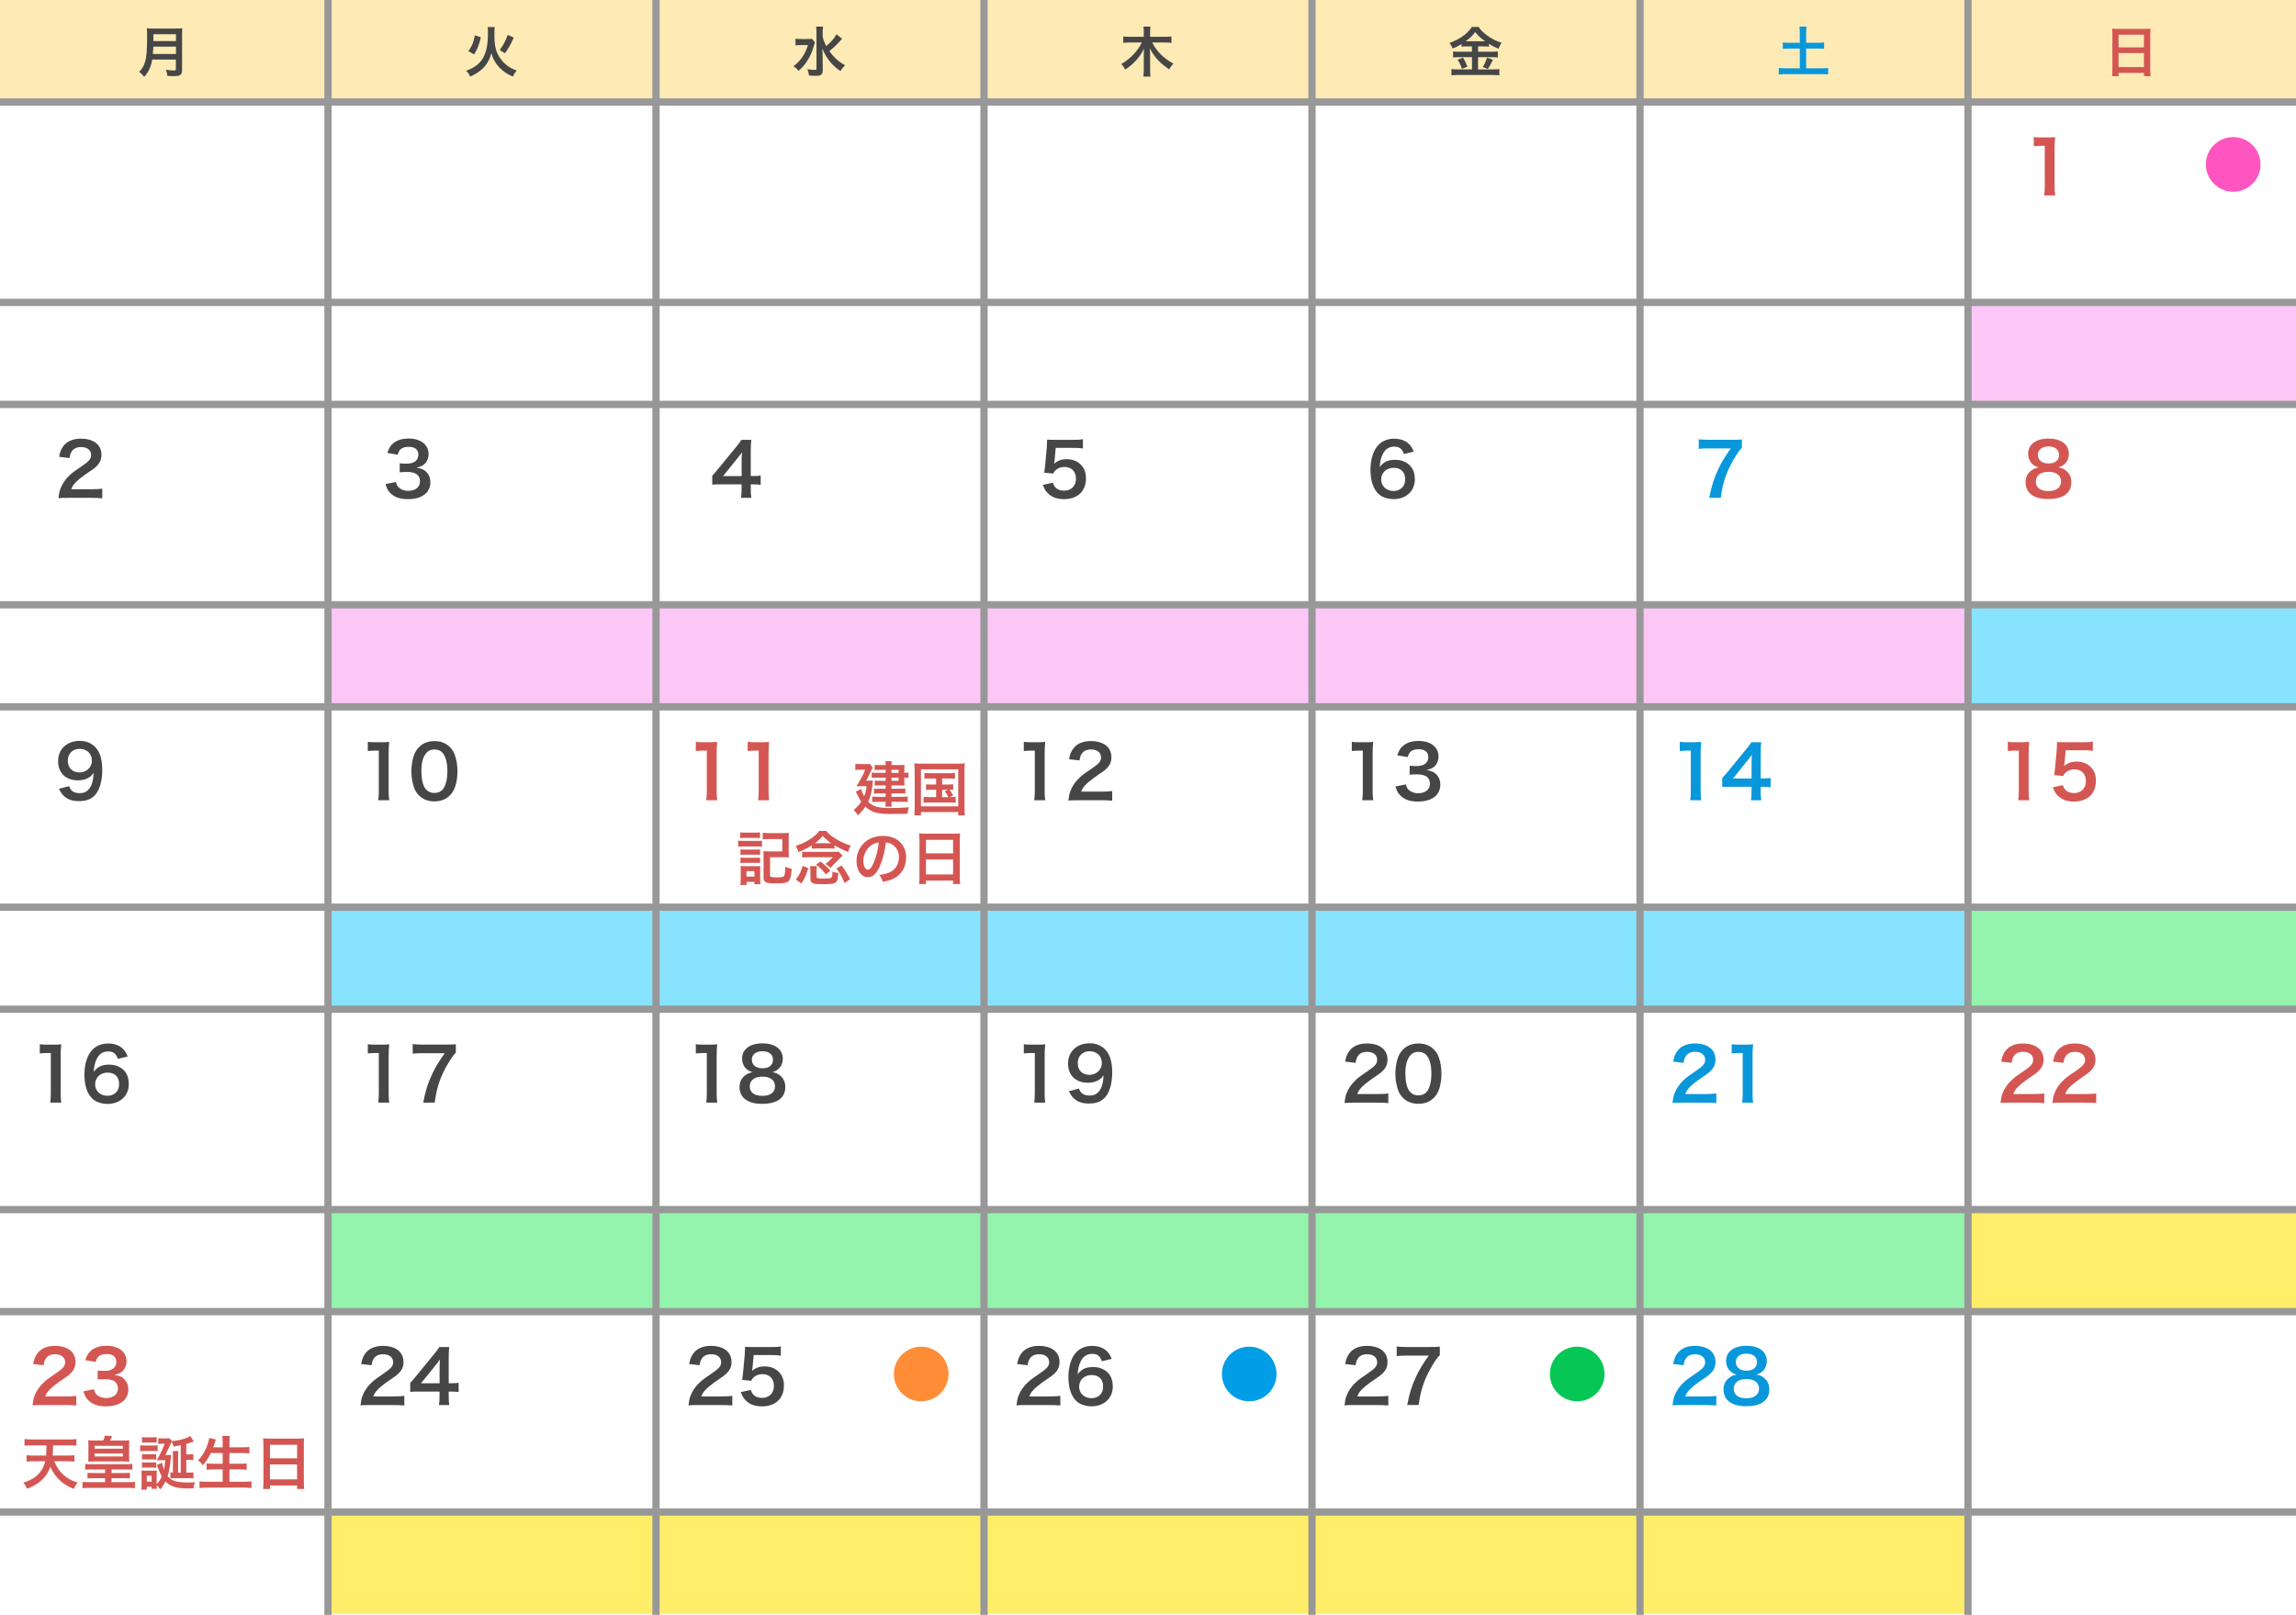 <?xml version="1.0" encoding="UTF-8"?><svg id="_レイヤー_2" xmlns="http://www.w3.org/2000/svg" viewBox="0 0 630 443.25"><defs><style>.cls-1{fill:#06c755;}.cls-2{fill:#ffee69;}.cls-3{fill:#ff55c1;}.cls-4{fill:#d45652;}.cls-5{fill:#0897db;}.cls-6{fill:#d45652;}.cls-7{isolation:isolate;}.cls-8{fill:#464646;}.cls-9{fill:#fff;}.cls-10{fill:#88e3ff;}.cls-11{fill:none;stroke:#989898;stroke-miterlimit:10;stroke-width:2px;}.cls-12{fill:#94f4ae;}.cls-13{fill:#019ee7;}.cls-14{fill:#fdeab4;}.cls-15{fill:#fcc6f6;}.cls-16{fill:#ff8d38;}</style></defs><g id="bg"><rect class="cls-9" width="630" height="443.25"/></g><g id="design"><rect id="_長方形_1057" class="cls-14" width="630" height="28"/><g class="cls-7"><path class="cls-6" d="M14.87,401.06c.69,1.49,1.22,2.38,1.97,3.19.8.86,1.83,1.6,2.93,2.1.5.24.82.34,1.55.53-.53.67-.75,1.02-1.07,1.78-3.09-1.22-5.06-3.09-6.45-6.08-.51,1.47-1.2,2.56-2.3,3.6-1.12,1.06-2.22,1.71-4.07,2.43-.34-.75-.61-1.18-1.04-1.65,2.14-.69,3.41-1.47,4.48-2.74.78-.93,1.23-1.86,1.54-3.15h-3.1c-.72,0-1.38.03-2.02.1v-1.76c.56.06,1.2.1,2,.1h3.36q.1-1.06.11-2.8h-3.97c-.83,0-1.49.03-2.06.1v-1.83c.53.08,1.26.11,2.06.11h10.1c.78,0,1.5-.03,2.08-.11v1.83c-.61-.06-1.25-.1-2.07-.1h-4.34c-.03,1.7-.03,1.97-.11,2.8h3.91c.78,0,1.44-.03,2.05-.1v1.76c-.66-.06-1.28-.1-2.03-.1h-3.51Z"/><path class="cls-6" d="M25.12,403.31c-.83,0-1.3.02-1.74.1v-1.63c.48.08.91.1,1.78.1h9.35c.96,0,1.31-.02,1.81-.1v1.63c-.5-.08-.93-.1-1.78-.1h-3.94v.99h3.47c.83,0,1.12-.02,1.58-.08v1.58c-.43-.06-.82-.08-1.57-.08h-3.49v1.09h4.56c.93,0,1.38-.02,1.87-.1v1.76c-.53-.06-1.07-.1-1.99-.1h-10.4c-.91,0-1.44.03-1.99.1v-1.76c.53.08.98.1,1.87.1h4.35v-1.09h-3.25c-.77,0-1.17.02-1.6.08v-1.58c.48.06.8.08,1.63.08h3.22v-.99h-3.76ZM28.3,395.39c.26-.54.37-.83.5-1.38l1.99.19c-.3.61-.51,1.01-.61,1.18h3.51c.83,0,1.31-.02,1.79-.06-.05.45-.06.64-.06,1.5v2.77c0,.83.02,1.12.06,1.58-.42-.03-.96-.05-1.65-.05h-8c-.59,0-1.14.02-1.63.05.05-.5.06-.77.06-1.57v-2.66c0-.88,0-1.07-.06-1.63.45.05.98.06,1.79.06h2.32ZM25.95,397.63h7.75v-.8h-7.75v.8ZM25.95,399.75h7.75v-.82h-7.75v.82Z"/><path class="cls-6" d="M38.45,396.67c.37.06.67.08,1.23.08h2.35c.59,0,.9-.02,1.22-.06v1.63c-.3-.05-.5-.06-1.15-.06h-2.42c-.54,0-.87.02-1.23.06v-1.65ZM49.59,396.67q-1.26.26-1.95.37c-.16-.56-.27-.82-.54-1.33q-.11.22-.5,1.1c-.19.45-.24.53-.75,1.57q-.26.53-.48.99h.58c.46,0,.78-.02,1.02-.05-.03.14-.03.18-.3,2.71-.13,1.04-.35,2.1-.66,3.11,1.07,1.34,2.4,1.76,5.73,1.76.58,0,.94-.02,1.76-.08-.27.74-.35,1.09-.42,1.7q-1.12.02-1.38.02c-3.25,0-4.91-.51-6.31-1.94-.42.85-.78,1.42-1.42,2.21-.34-.53-.59-.83-.98-1.15q.02.67.05.96h-1.43v-.54h-1.34v.78h-1.49c.06-.51.08-.98.08-1.58v-2.34c0-.54-.02-.85-.06-1.31.35.02.61.03,1.12.03h2.13c.59,0,.75-.02.99-.05-.05.32-.05.51-.05,1.22v2.54c.62-.67,1.01-1.25,1.41-2.11-.38-.69-.62-1.25-1.09-2.5-.14-.4-.18-.46-.27-.69l1.42-.56c.13.69.26,1.14.54,1.91.16-.8.24-1.3.35-2.64h-1.54q-.45.02-.46.02-.22.02-.35.02c1.14-2.02,1.6-2.98,2.18-4.55h-.91c-.34,0-.58.02-.83.06v-1.58c.29.03.58.05,1.04.05h1.06c.51,0,.71-.02.95-.05l.7.78v.02c.9-.1,1.3-.14,1.95-.29,1.39-.29,2.22-.59,3.06-1.12l.96,1.46c-.93.4-1.34.54-2.05.74v2.86h.87c.48,0,.77-.02,1.06-.08v1.63c-.34-.05-.61-.06-.99-.06h-.93v3.5h.72c.58,0,.88-.02,1.25-.06v1.65c-.38-.06-.7-.08-1.25-.08h-4.07c-.46,0-.7.02-1.02.05v-1.62c.22.03.4.05.7.06v-4.67c0-.5-.03-.9-.08-1.23h1.58c-.06.34-.08.7-.08,1.2v4.71h.72v-7.51ZM38.96,394.43c.4.06.67.08,1.28.08h1.47c.61,0,.88-.02,1.28-.08v1.55c-.35-.05-.72-.06-1.28-.06h-1.47c-.56,0-.9.02-1.28.06v-1.55ZM38.96,399.11c.32.03.5.05.99.05h1.95c.51,0,.66,0,.96-.05v1.5c-.32-.03-.5-.05-.96-.05h-1.95c-.5,0-.64,0-.99.05v-1.5ZM38.96,401.36c.32.03.5.05.99.05h1.94c.51,0,.67,0,.98-.05v1.5c-.32-.03-.5-.05-.99-.05h-1.94c-.48,0-.64,0-.98.05v-1.5ZM40.27,406.66h1.34v-1.62h-1.34v1.62Z"/><path class="cls-6" d="M57.84,398.82c-.66,1.38-1.3,2.34-2.18,3.36-.42-.61-.78-.99-1.31-1.36,1.2-1.22,2.16-2.9,2.71-4.67.21-.69.29-1.02.35-1.49l1.82.45q-.03.13-.14.42c-.05.11-.05.13-.16.53-.08.24-.22.64-.43,1.2h2.61v-1.22c0-.83-.03-1.33-.11-1.92h2.05c-.06.53-.1,1.06-.1,1.9v1.23h3.33c.82,0,1.5-.03,2.16-.1v1.76c-.69-.06-1.34-.1-2.11-.1h-3.38v2.94h2.77c.8,0,1.44-.03,1.97-.1v1.76c-.58-.06-1.22-.1-1.97-.1h-2.77v3.39h3.84c.91,0,1.58-.03,2.22-.11v1.82c-.75-.08-1.33-.11-2.18-.11h-9.8c-.83,0-1.52.03-2.27.11v-1.82c.69.08,1.38.11,2.23.11h4.11v-3.39h-2.46c-.75,0-1.39.03-1.94.1v-1.76c.51.06,1.04.1,1.92.1h2.48v-2.94h-3.27Z"/><path class="cls-6" d="M72.27,396.48c0-.62-.03-1.18-.08-1.71.51.06,1.04.08,1.78.08h7.75c.75,0,1.25-.02,1.73-.08-.06.61-.08,1.07-.08,1.63v10.34c0,.83.03,1.36.1,1.94h-1.94v-.96h-7.44v.96h-1.9c.06-.54.1-1.18.1-1.94v-10.26ZM74.08,400.26h7.44v-3.71h-7.44v3.71ZM74.08,406.04h7.44v-4.1h-7.44v4.1Z"/></g><g class="cls-7"><path class="cls-6" d="M238.37,214.27c.72,0,.85,0,1.15-.05-.03.29-.05.42-.08.7-.18,2.23-.51,3.59-1.23,5.12.56.54,1.09.91,1.71,1.17.72.3,1.42.43,2.83.53.42.03.98.05,1.22.05,1.95,0,3.94-.08,5.46-.21-.27.72-.32.93-.43,1.78-1.5.03-3.04.05-4.79.05-3.52,0-5.17-.5-6.77-2.02-.7,1.06-1.14,1.57-2.05,2.38-.34-.58-.61-.93-1.14-1.47.99-.85,1.47-1.36,2.07-2.26-.29-.42-.5-.78-.77-1.33-.03-.06-.18-.32-.37-.72-.08-.14-.19-.4-.35-.7l1.43-.75c.34.99.5,1.39.85,2.02.37-.91.53-1.52.71-2.79h-1.52c-.45,0-.91.02-1.3.05q.99-1.62,1.38-2.35c.59-1.12.72-1.42,1.01-2.21h-1.6c-.43,0-.71.02-1.09.08v-1.7c.37.06.67.08,1.14.08h1.7c.61,0,.88-.02,1.15-.06l.77,1.04c-.13.18-.14.21-.4.82-.32.75-1.04,2.14-1.41,2.75h.74ZM243.01,211.29h-1.87c-.43,0-.8.02-1.14.06v-1.42c.4.05.67.06,1.23.06h1.78c0-.51-.02-.69-.08-1.06h1.76c-.05.3-.08.51-.08,1.06h2.35c.5,0,.87-.02,1.22-.05-.03.3-.05.61-.05,1.01v1.17c.51,0,.78-.02,1.14-.1v1.49c-.35-.06-.62-.08-1.14-.08v1.22c0,.37.02.72.05.96-.42-.02-.7-.03-1.12-.03h-2.45v.91h2.48c.56,0,.9-.02,1.34-.06v1.39c-.38-.05-.78-.06-1.36-.06h-2.46v.94h3.04c.67,0,1.02-.02,1.42-.08v1.5c-.38-.05-.83-.06-1.42-.06h-3.04c0,.72.02.96.08,1.34h-1.76c.06-.42.08-.72.08-1.34h-2.3c-.67,0-.98.02-1.38.06v-1.5c.37.06.8.08,1.39.08h2.29v-.94h-1.9c-.48,0-.88.02-1.28.08v-1.41c.42.05.75.06,1.28.06h1.9v-.91h-1.95c-.43,0-.67.02-1.02.05v-1.39c.34.05.58.06,1.12.06h1.86v-.86h-2.46c-.69,0-.98.02-1.38.06v-1.46c.4.06.62.08,1.44.08h2.4v-.83ZM246.56,212.12v-.83h-1.95v.83h1.95ZM244.61,214.3h1.95v-.86h-1.95v.86Z"/><path class="cls-6" d="M250.97,211.46c0-.69-.03-1.28-.1-1.94.53.06,1.02.08,1.89.08h10.1c.79,0,1.3-.02,1.89-.08-.06.59-.1,1.12-.1,1.92v10.28c0,1.06.02,1.57.1,2.07h-1.82v-.91h-10.23v.91h-1.82c.06-.48.1-1.01.1-2.08v-10.24ZM252.7,221.32h10.23v-10.16h-10.23v10.16ZM255.1,213.67c-.7,0-1.01.02-1.46.08v-1.62c.43.06.74.08,1.46.08h5.44c.72,0,1.09-.02,1.49-.08v1.62c-.45-.06-.77-.08-1.49-.08h-2.03v1.66h1.65c.71,0,1.01-.02,1.38-.08v1.58c-.34-.05-.61-.08-1.02-.08.38.46.74.99,1.01,1.55l-.87.48c.79,0,1.09-.02,1.57-.1v1.67c-.45-.06-.88-.08-1.5-.08h-5.79c-.74,0-1.09.02-1.52.08v-1.67c.46.08.8.1,1.52.1h1.92v-2.03h-1.38c-.67,0-.98.02-1.38.08v-1.58c.38.06.67.08,1.38.08h1.38v-1.66h-1.75ZM258.51,218.8h1.73c-.32-.67-.61-1.12-1.01-1.6l.85-.43h-1.57v2.03Z"/><path class="cls-6" d="M202.57,230.72c.38.06.69.08,1.28.08h3.95c.66,0,.93-.02,1.28-.06v1.65c-.34-.05-.56-.06-1.22-.06h-4.02c-.56,0-.9.02-1.28.06v-1.67ZM203.12,228.45c.43.06.69.08,1.33.08h2.75c.64,0,.9-.02,1.33-.08v1.58c-.45-.05-.74-.06-1.33-.06h-2.75c-.58,0-.93.02-1.33.06v-1.58ZM203.15,242.89c.06-.5.1-1.01.1-1.57v-2.37c0-.51-.02-.86-.08-1.26.4.03.64.05,1.25.05h3.14c.62,0,.8,0,1.07-.05-.05.35-.05.56-.05,1.15v2.69c0,.38.03.86.06,1.14h-1.63v-.64h-2.16v.86h-1.7ZM203.18,233.14c.32.03.53.05,1.06.05h3.3c.53,0,.74-.02,1.02-.05v1.49c-.35-.03-.54-.05-1.02-.05h-3.3c-.51,0-.74.02-1.06.05v-1.49ZM203.18,235.39c.32.03.53.05,1.06.05h3.3c.53,0,.74-.02,1.02-.05v1.49c-.37-.05-.53-.05-1.06-.05h-3.28c-.48,0-.74.02-1.04.05v-1.49ZM204.82,240.6h2.19v-1.5h-2.19v1.5ZM211.31,240.23c0,.32.08.42.37.48.3.06.79.1,1.41.1,1.26,0,1.76-.08,2-.32.24-.24.35-.96.38-2.61.61.29,1.22.5,1.76.59-.13,1.86-.3,2.67-.74,3.25-.42.56-1.26.74-3.46.74-2.93,0-3.51-.26-3.51-1.62v-5.65c0-.77-.02-1.07-.06-1.57.48.05.91.06,1.6.06h3.6v-3.39h-3.7c-.71,0-1.19.03-1.67.08v-1.81c.51.06,1.01.1,1.68.1h3.87c.71,0,1.17-.02,1.63-.06-.05.56-.06.85-.06,1.62v3.54c0,.67.02,1.12.06,1.58-.51-.05-.88-.06-1.6-.06h-3.58v4.96Z"/><path class="cls-6" d="M222.75,232.02c-1.25.8-2.26,1.3-3.7,1.84-.21-.74-.34-1.06-.69-1.7,1.65-.53,2.86-1.1,4.05-1.92,1.04-.7,1.81-1.41,2.38-2.18h1.89c.72.85,1.49,1.49,2.66,2.19,1.26.77,2.59,1.38,4.07,1.82-.4.82-.46.98-.67,1.78-1.38-.54-2.61-1.15-3.76-1.84v.91c-.37-.05-.82-.06-1.3-.06h-3.6c-.51,0-.88.02-1.33.06v-.91ZM218.37,241.38c.98-1.23,1.42-2.11,1.87-3.73l1.55.62c-.66,2.11-.98,2.82-1.92,4.24l-1.5-1.14ZM220.11,233.75c.38.05.66.06,1.23.06h7.36c.69,0,1.02-.02,1.41-.06l1.09,1.1c-.26.21-.32.27-.58.54l-1.79,1.81c-.46.48-.58.59-.9.99l-1.41-1.09c.4-.27.74-.54,1.01-.82l.99-.99h-6.72c-.87,0-1.27.02-1.7.08v-1.63ZM224.06,240.52c0,.54.19.61,1.95.61,2.35,0,2.38-.02,2.4-1.89.69.24.96.3,1.63.37-.14,1.78-.26,2.18-.72,2.56-.29.24-.59.35-1.23.42-.42.05-1.42.1-2.16.1-1.47,0-2.34-.06-2.74-.21-.64-.22-.83-.56-.83-1.44v-1.91c0-.69-.02-.99-.08-1.42h1.86c-.06.37-.08.54-.08,1.06v1.76ZM227.67,231.44h.4c-.82-.56-1.6-1.23-2.3-2-.72.82-1.33,1.39-2.14,2h4.05ZM226.59,239.99c-.98-1.25-1.49-1.78-2.66-2.67l1.22-.86c1.17.91,1.68,1.39,2.72,2.51l-1.28,1.02ZM231.75,242.37c-.75-1.76-1.15-2.5-2.24-4.02l1.41-.78c.98,1.31,1.52,2.18,2.35,3.73l-1.52,1.07Z"/><path class="cls-6" d="M241.41,237.76c-.91,2.06-1.94,3.01-3.25,3.01-1.82,0-3.14-1.86-3.14-4.43,0-1.76.62-3.41,1.76-4.66,1.34-1.47,3.23-2.24,5.51-2.24,3.84,0,6.34,2.34,6.34,5.94,0,2.77-1.44,4.98-3.89,5.97-.77.32-1.39.48-2.51.67-.27-.85-.46-1.2-.98-1.87,1.47-.19,2.43-.45,3.19-.88,1.39-.77,2.23-2.29,2.23-4,0-1.54-.69-2.79-1.97-3.55-.5-.29-.91-.42-1.62-.48-.3,2.51-.87,4.72-1.67,6.53ZM239.06,232.03c-1.34.96-2.18,2.61-2.18,4.32,0,1.31.56,2.35,1.27,2.35.53,0,1.07-.67,1.65-2.05.61-1.44,1.14-3.6,1.33-5.41-.83.1-1.41.32-2.06.78Z"/><path class="cls-6" d="M252.27,230.45c0-.62-.03-1.18-.08-1.71.51.06,1.04.08,1.78.08h7.75c.75,0,1.25-.02,1.73-.08-.06.61-.08,1.07-.08,1.63v10.34c0,.83.03,1.36.1,1.94h-1.94v-.96h-7.44v.96h-1.9c.06-.54.1-1.18.1-1.94v-10.26ZM254.08,234.23h7.44v-3.71h-7.44v3.71ZM254.08,240h7.44v-4.1h-7.44v4.1Z"/></g><g class="cls-7"><path class="cls-8" d="M41.77,16.34c-.13.76-.25,1.26-.44,1.79-.4,1.14-.91,2.01-1.77,2.97-.43-.58-.81-.96-1.39-1.38.84-.84,1.26-1.51,1.6-2.64.45-1.4.6-3.15.6-7.05,0-1.08-.02-1.74-.08-2.27.58.06.99.08,1.75.08h6.25c.83,0,1.23-.01,1.74-.08-.06.41-.07.81-.07,1.7v9.72c0,.75-.17,1.18-.54,1.42-.33.22-.75.3-1.74.3-.48,0-.98-.01-1.74-.06-.09-.72-.18-1.07-.44-1.68.76.12,1.59.18,2.21.18.45,0,.55-.08.55-.41v-2.59h-6.51ZM48.28,14.81v-2.01h-6.21c0,.46-.03.79-.12,2.01h6.33ZM48.28,11.27v-1.88h-6.2v1.88h6.2Z"/></g><g class="cls-7"><path class="cls-8" d="M135.75,7.43c-.08.42-.09.73-.09,2.11,0,2.4.22,3.78.82,5.12.66,1.42,1.68,2.64,2.93,3.51.75.51,1.41.84,2.38,1.2-.53.61-.75.93-1.1,1.65-1.46-.64-2.61-1.42-3.61-2.43-1.07-1.09-1.8-2.37-2.26-4-.48,1.81-1.29,3.21-2.52,4.35-.87.79-1.83,1.42-3.29,2.08-.29-.64-.55-1.04-1.11-1.58,2.01-.73,3.43-1.72,4.35-3.07.62-.9,1.11-2.17,1.33-3.42.21-1.16.3-2.31.3-3.95,0-.84-.02-1.2-.08-1.57h1.94ZM128.52,14.03c.6-.83.84-1.28,1.17-2.1.27-.72.42-1.21.61-2.25l1.63.56c-.24,1.06-.4,1.62-.73,2.47-.36.95-.58,1.38-1.14,2.22l-1.54-.9ZM137.12,13.73c1.05-1.47,1.59-2.49,2.19-4.15l1.65.75c-.88,1.96-1.28,2.67-2.4,4.29l-1.44-.89Z"/></g><g class="cls-7"><path class="cls-8" d="M223.62,11.59c-.12.32-.12.33-.32,1-.52,1.83-.96,2.79-1.9,4.26-.71,1.07-1.35,1.82-2.27,2.58-.49-.57-.78-.84-1.42-1.26.87-.63,1.51-1.26,2.17-2.13.88-1.19,1.4-2.22,1.79-3.67h-1.89c-.58,0-1.14.03-1.5.09v-1.83c.41.06.79.08,1.6.08h1.58c.69,0,1.04-.01,1.32-.06l.84.95ZM231.05,10.63s-.29.32-.79.88c-.86.95-1.65,1.7-2.69,2.54.5.71,1.08,1.38,1.71,1.98.84.79,1.51,1.29,2.61,1.86-.51.51-.79.85-1.29,1.62-1.25-.88-1.8-1.38-2.57-2.24-1-1.15-1.77-2.43-2.37-3.93.06,1.5.07,1.84.07,2.34l.02,3.58c0,.67-.11.97-.39,1.21-.27.24-.72.34-1.44.34-.55,0-1.37-.04-1.95-.09-.08-.71-.15-1.05-.42-1.72.79.12,1.45.18,1.95.18.45,0,.54-.06.54-.38v-9.91c0-.62-.03-1.12-.1-1.58h1.9c-.07.48-.11.95-.11,1.59v1.05c.18.96.39,1.53.99,2.71,1.44-1.26,2.36-2.32,2.79-3.25l1.53,1.2Z"/></g><g class="cls-7"><path class="cls-8" d="M316.13,11.65c1.29,2.49,3.13,4.33,5.83,5.81-.57.61-.71.79-1.16,1.59-1.35-.95-2.16-1.62-2.89-2.38-1.01-1.05-1.68-2.01-2.43-3.41.07.67.1,1.23.1,1.7v4.2c0,.72.03,1.32.1,1.86h-1.95c.07-.57.11-1.14.11-1.88v-4.17c0-.38.03-1.05.07-1.63-1.12,2.31-2.73,4.11-5.14,5.77-.36-.67-.66-1.09-1.11-1.53,2.49-1.44,4.57-3.63,5.64-5.92h-3.29c-.67,0-1.23.03-1.8.11v-1.77c.57.07,1.08.1,1.8.1h3.83v-1.41c0-.58-.03-.97-.11-1.39h1.95c-.07.42-.1.81-.1,1.38v1.42h4.03c.77,0,1.32-.03,1.82-.1v1.77c-.55-.08-1.17-.11-1.82-.11h-3.49Z"/></g><g class="cls-7"><path class="cls-8" d="M402.51,12.73c-.6,0-1.04.02-1.47.08v-.72c-.85.51-1.45.83-2.44,1.23-.36-.79-.46-.99-.87-1.54,2.79-.97,5.04-2.59,6.12-4.39h1.86c.6.88,1.24,1.53,2.31,2.31,1.23.93,2.35,1.5,3.98,2.03-.36.55-.59,1.04-.81,1.65-1.19-.49-1.68-.73-2.62-1.32v.76c-.43-.06-.84-.08-1.47-.08h-1.53v1.46h3.79c.78,0,1.25-.03,1.63-.09v1.67c-.42-.06-.94-.09-1.65-.09h-3.78v3.36h4.08c.77,0,1.28-.03,1.77-.09v1.72c-.55-.07-1.18-.1-1.8-.1h-9.48c-.69,0-1.23.03-1.86.1v-1.72c.54.06,1.09.09,1.86.09h3.77v-3.36h-3.56c-.64,0-1.17.03-1.62.09v-1.67c.41.06.88.09,1.63.09h3.54v-1.46h-1.38ZM401.45,15.8c.51.9.79,1.47,1.2,2.49l-1.5.6c-.31-.95-.7-1.74-1.18-2.49l1.49-.6ZM402.47,11.32h4.65q.13.01.36,0c-1.18-.84-1.92-1.53-2.7-2.52-.77,1.02-1.38,1.62-2.62,2.52h.31ZM409.64,16.42q-.2.34-.75,1.44c-.04.09-.11.2-.62,1.07l-1.41-.53c.46-.75.83-1.54,1.19-2.58l1.59.6Z"/></g><g class="cls-7"><path class="cls-5" d="M493.85,9.04c0-.64-.03-1.2-.11-1.75h1.95c-.07.54-.1,1.08-.1,1.75v2.71h2.99c.85,0,1.36-.03,1.93-.09v1.75c-.58-.06-1.14-.09-1.93-.09h-2.99v5.43h3.93c.85,0,1.56-.03,2.1-.09v1.78c-.6-.07-1.26-.1-2.1-.1h-9.3c-.85,0-1.54.03-2.14.1v-1.78c.55.06,1.25.09,2.14.09h3.63v-5.43h-2.71c-.8,0-1.38.03-1.95.09v-1.75c.53.06,1.14.09,1.95.09h2.71v-2.71Z"/></g><rect id="_長方形_1053" class="cls-15" x="540" y="83" width="90" height="28"/><rect id="_長方形_1053-2" class="cls-15" x="90" y="166" width="450" height="28"/><rect id="_長方形_1053-3" class="cls-10" x="90" y="249" width="450" height="28"/><rect id="_長方形_1053-4" class="cls-10" x="540" y="166" width="90" height="28"/><rect id="_長方形_1053-5" class="cls-12" x="90" y="332" width="450" height="28"/><rect id="_長方形_1053-6" class="cls-12" x="540" y="249" width="90" height="28"/><rect id="_長方形_1053-7" class="cls-2" x="90" y="415" width="450" height="28"/><rect id="_長方形_1053-8" class="cls-2" x="540" y="332" width="90" height="28"/><g class="cls-7"><path class="cls-4" d="M579.62,9.46c0-.58-.03-1.11-.08-1.6.48.06.98.07,1.67.07h7.26c.71,0,1.17-.01,1.62-.07-.06.57-.08,1-.08,1.53v9.69c0,.78.03,1.28.09,1.82h-1.81v-.9h-6.97v.9h-1.79c.06-.51.09-1.11.09-1.82v-9.61ZM581.31,13h6.97v-3.48h-6.97v3.48ZM581.31,18.41h6.97v-3.84h-6.97v3.84Z"/></g><g class="cls-7"><path class="cls-4" d="M560.9,53.64c.12-.78.16-1.56.16-2.6v-11.02h-.96c-.74,0-1.32.04-2.06.12v-2.54c.62.1,1.06.12,2,.12h1.84c1.02,0,1.32-.02,2.04-.1-.12,1.18-.16,2.1-.16,3.3v10.12c0,1.06.04,1.78.16,2.6h-3.02Z"/></g><g class="cls-7"><path class="cls-8" d="M288.9,132.5c.18.58.32.84.6,1.16.56.68,1.4,1.02,2.46,1.02,1.98,0,3.28-1.32,3.28-3.3s-1.24-3.22-3.14-3.22c-.98,0-1.86.32-2.48.92-.28.28-.42.46-.6.9l-2.5-.24c.2-1.42.22-1.52.26-2.08l.46-4.96c.02-.36.06-1.04.08-2.04.6.04,1.06.06,2.12.06h4.92c1.38,0,1.88-.02,2.78-.16v2.52c-.88-.12-1.66-.16-2.76-.16h-4.7l-.32,3.5c-.02.16-.06.44-.12.84.98-.84,2.04-1.22,3.42-1.22,1.62,0,2.92.48,3.9,1.5.98.96,1.42,2.16,1.42,3.76,0,3.52-2.3,5.7-6.02,5.7-1.98,0-3.46-.56-4.56-1.74-.54-.58-.82-1.06-1.26-2.18l2.76-.58Z"/></g><g class="cls-7"><path class="cls-8" d="M385.22,124.61c-.52-1.46-1.26-2.02-2.68-2.02s-2.46.7-3.14,2.08c-.5,1.04-.72,2-.82,3.54,1.08-1.46,2.26-2,4.28-2s3.76.88,4.64,2.38c.48.78.72,1.82.72,3,0,3.16-2.4,5.4-5.8,5.4-1.6,0-3.08-.48-4.06-1.32-1.48-1.28-2.32-3.68-2.32-6.7,0-2.46.62-4.82,1.64-6.18,1.18-1.6,2.78-2.38,4.88-2.38,1.72,0,3.14.52,4.1,1.52.52.54.82,1,1.26,2.04l-2.7.64ZM378.98,131.6c0,1.82,1.42,3.16,3.38,3.16,1.16,0,2.18-.52,2.74-1.4.3-.46.46-1.12.46-1.82,0-1.98-1.18-3.14-3.16-3.14s-3.42,1.36-3.42,3.2Z"/></g><g class="cls-7"><path class="cls-5" d="M477.96,122.93c-.64.62-1.22,1.44-2.08,2.88-2.12,3.54-3.18,6.6-3.72,10.82h-3.16c.66-3.34,1.26-5.26,2.42-7.74.92-1.98,1.74-3.34,3.5-5.82h-6.18c-1.18,0-1.8.04-2.62.14v-2.64c.92.1,1.56.14,2.74.14h6.36c1.5,0,2.02-.02,2.74-.1v2.32Z"/></g><g class="cls-7"><path class="cls-4" d="M557.48,127.19c-.62-.64-.98-1.62-.98-2.64,0-2.56,2.16-4.18,5.58-4.18,2.42,0,4.2.78,5.06,2.18.34.56.54,1.28.54,2,0,1.86-1.06,3.22-2.88,3.74.9.12,1.5.38,2.16.94.94.76,1.4,1.8,1.4,3.12,0,2.98-2.24,4.62-6.34,4.62-2.32,0-3.92-.5-5.06-1.6-.74-.72-1.16-1.8-1.16-3,0-1.4.54-2.5,1.64-3.28.66-.46,1.16-.66,1.98-.8-.84-.22-1.36-.52-1.94-1.1ZM565.54,132.16c0-1.66-1.3-2.66-3.46-2.66s-3.48,1.02-3.48,2.68,1.28,2.6,3.44,2.6,3.5-.94,3.5-2.62ZM559.18,124.83c0,1.46,1.12,2.38,2.94,2.38s2.86-.9,2.86-2.36-1.12-2.32-2.9-2.32-2.9.9-2.9,2.3Z"/></g><g class="cls-7"><path class="cls-8" d="M283.78,219.64c.12-.78.16-1.56.16-2.6v-11.02h-.96c-.74,0-1.32.04-2.06.12v-2.54c.62.1,1.06.12,2,.12h1.84c1.02,0,1.32-.02,2.04-.1-.12,1.18-.16,2.1-.16,3.3v10.12c0,1.06.04,1.78.16,2.6h-3.02Z"/><path class="cls-8" d="M295.74,219.64c-1.56,0-1.88.02-2.58.1.12-1.14.26-1.84.52-2.56.54-1.46,1.44-2.74,2.74-3.92.7-.62,1.3-1.08,3.3-2.42,1.84-1.26,2.4-1.92,2.4-2.94,0-1.36-1.06-2.2-2.76-2.2-1.16,0-2.04.4-2.54,1.18-.34.48-.48.92-.62,1.84l-2.86-.34c.28-1.52.64-2.34,1.38-3.2,1-1.16,2.58-1.78,4.58-1.78,3.5,0,5.66,1.68,5.66,4.42,0,1.32-.44,2.28-1.42,3.2-.56.52-.76.68-3.36,2.46-.88.62-1.88,1.46-2.38,2-.6.64-.84,1.04-1.14,1.8h5.6c1.26,0,2.26-.06,2.92-.16v2.64c-.94-.08-1.74-.12-3.02-.12h-6.42Z"/></g><g class="cls-7"><path class="cls-8" d="M373.78,219.64c.12-.78.16-1.56.16-2.6v-11.02h-.96c-.74,0-1.32.04-2.06.12v-2.54c.62.1,1.06.12,2,.12h1.84c1.02,0,1.32-.02,2.04-.1-.12,1.18-.16,2.1-.16,3.3v10.12c0,1.06.04,1.78.16,2.6h-3.02Z"/><path class="cls-8" d="M385.76,215.3c.26.92.44,1.24.94,1.64.66.52,1.46.78,2.42.78,1.98,0,3.24-1.02,3.24-2.6,0-.92-.4-1.68-1.12-2.1-.48-.28-1.42-.48-2.3-.48s-1.46.02-2.14.1v-2.48c.64.08,1.08.1,1.94.1,2,0,3.18-.92,3.18-2.46,0-1.38-.94-2.16-2.64-2.16-.98,0-1.7.22-2.18.62-.4.38-.6.72-.84,1.54l-2.86-.48c.5-1.48.96-2.18,1.9-2.86,1.02-.74,2.32-1.1,3.92-1.1,3.34,0,5.5,1.68,5.5,4.28,0,1.2-.52,2.3-1.38,2.94-.44.34-.88.5-1.94.78,1.42.22,2.16.56,2.86,1.34.66.74.96,1.58.96,2.76,0,1.08-.46,2.18-1.2,2.92-1.1,1.06-2.78,1.62-4.92,1.62-2.34,0-3.94-.6-5.08-1.9-.5-.56-.76-1.08-1.12-2.24l2.86-.56Z"/></g><g class="cls-7"><path class="cls-5" d="M463.78,219.64c.12-.78.16-1.56.16-2.6v-11.02h-.96c-.74,0-1.32.04-2.06.12v-2.54c.62.1,1.06.12,2,.12h1.84c1.02,0,1.32-.02,2.04-.1-.12,1.18-.16,2.1-.16,3.3v10.12c0,1.06.04,1.78.16,2.6h-3.02Z"/><path class="cls-5" d="M485.84,216.08c-.74-.1-1.16-.12-2-.14h-.72v1.42c0,1.02.04,1.54.16,2.28h-2.84c.12-.7.16-1.32.16-2.32v-1.38h-5.54c-1.18,0-1.82.02-2.5.08v-2.46c.68-.74.9-1,1.6-1.84l4.74-5.8c.88-1.06,1.2-1.48,1.66-2.2h2.7c-.12,1.16-.14,1.86-.14,3.38v6.56h.7c.8,0,1.28-.04,2.02-.14v2.56ZM480.62,209.53c0-.94.02-1.58.1-2.4-.4.58-.64.9-1.36,1.78l-3.84,4.76h5.1v-4.14Z"/></g><g class="cls-7"><path class="cls-4" d="M553.78,219.64c.12-.78.16-1.56.16-2.6v-11.02h-.96c-.74,0-1.32.04-2.06.12v-2.54c.62.1,1.06.12,2,.12h1.84c1.02,0,1.32-.02,2.04-.1-.12,1.18-.16,2.1-.16,3.3v10.12c0,1.06.04,1.78.16,2.6h-3.02Z"/><path class="cls-4" d="M566.02,215.5c.18.58.32.84.6,1.16.56.68,1.4,1.02,2.46,1.02,1.98,0,3.28-1.32,3.28-3.3s-1.24-3.22-3.14-3.22c-.98,0-1.86.32-2.48.92-.28.28-.42.46-.6.9l-2.5-.24c.2-1.42.22-1.52.26-2.08l.46-4.96c.02-.36.06-1.04.08-2.04.6.04,1.06.06,2.12.06h4.92c1.38,0,1.88-.02,2.78-.16v2.52c-.88-.12-1.66-.16-2.76-.16h-4.7l-.32,3.5c-.02.16-.06.44-.12.84.98-.84,2.04-1.22,3.42-1.22,1.62,0,2.92.48,3.9,1.5.98.96,1.42,2.16,1.42,3.76,0,3.52-2.3,5.7-6.02,5.7-1.98,0-3.46-.56-4.56-1.74-.54-.58-.82-1.06-1.26-2.18l2.76-.58Z"/></g><g class="cls-7"><path class="cls-8" d="M283.78,302.64c.12-.78.16-1.56.16-2.6v-11.02h-.96c-.74,0-1.32.04-2.06.12v-2.54c.62.1,1.06.12,2,.12h1.84c1.02,0,1.32-.02,2.04-.1-.12,1.18-.16,2.1-.16,3.3v10.12c0,1.06.04,1.78.16,2.6h-3.02Z"/><path class="cls-8" d="M296.06,298.78c.24.58.38.84.62,1.1.5.54,1.28.82,2.3.82.96,0,1.7-.26,2.26-.82,1-.96,1.46-2.4,1.56-4.76-.38.56-.6.8-1.06,1.14-.9.62-1.92.92-3.24.92-3.32,0-5.44-2.04-5.44-5.26,0-2.04.9-3.7,2.54-4.7.92-.58,2.12-.88,3.5-.88,2.56,0,4.66,1.5,5.5,3.94.38,1.08.58,2.5.58,4.14,0,3.02-.8,5.66-2.12,6.94-1.06,1.06-2.36,1.52-4.26,1.52-1.68,0-2.86-.36-3.86-1.16-.68-.54-1.06-1.06-1.64-2.22l2.76-.72ZM302.34,291.75c0-1.88-1.38-3.22-3.36-3.22s-3.26,1.36-3.26,3.28,1.24,3.2,3.18,3.2,3.44-1.4,3.44-3.26Z"/></g><g class="cls-7"><path class="cls-8" d="M371.5,302.64c-1.56,0-1.88.02-2.58.1.12-1.14.26-1.84.52-2.56.54-1.46,1.44-2.74,2.74-3.92.7-.62,1.3-1.08,3.3-2.42,1.84-1.26,2.4-1.92,2.4-2.94,0-1.36-1.06-2.2-2.76-2.2-1.16,0-2.04.4-2.54,1.18-.34.48-.48.92-.62,1.84l-2.86-.34c.28-1.52.64-2.34,1.38-3.2,1-1.16,2.58-1.78,4.58-1.78,3.5,0,5.66,1.68,5.66,4.42,0,1.32-.44,2.28-1.42,3.2-.56.52-.76.68-3.36,2.46-.88.62-1.88,1.46-2.38,2-.6.64-.84,1.04-1.14,1.8h5.6c1.26,0,2.26-.06,2.92-.16v2.64c-.94-.08-1.74-.12-3.02-.12h-6.42Z"/><path class="cls-8" d="M384.98,301.34c-.6-.6-1.06-1.3-1.32-2.02-.52-1.42-.78-2.98-.78-4.6,0-2.12.48-4.32,1.22-5.54,1.08-1.8,2.88-2.78,5.1-2.78,1.7,0,3.16.56,4.22,1.62.6.6,1.06,1.3,1.32,2.02.52,1.4.78,3,.78,4.64,0,2.46-.54,4.62-1.48,5.92-1.12,1.56-2.78,2.36-4.86,2.36-1.7,0-3.14-.56-4.2-1.62ZM391.36,299.8c.9-.94,1.4-2.8,1.4-5.14s-.5-4.14-1.4-5.12c-.48-.54-1.28-.84-2.18-.84-.96,0-1.66.32-2.24,1.02-.88,1.04-1.32,2.68-1.32,4.86s.38,3.84,1.02,4.76c.62.88,1.46,1.3,2.56,1.3.88,0,1.66-.3,2.16-.84Z"/></g><g class="cls-7"><path class="cls-5" d="M461.5,302.64c-1.56,0-1.88.02-2.58.1.12-1.14.26-1.84.52-2.56.54-1.46,1.44-2.74,2.74-3.92.7-.62,1.3-1.08,3.3-2.42,1.84-1.26,2.4-1.92,2.4-2.94,0-1.36-1.06-2.2-2.76-2.2-1.16,0-2.04.4-2.54,1.18-.34.48-.48.92-.62,1.84l-2.86-.34c.28-1.52.64-2.34,1.38-3.2,1-1.16,2.58-1.78,4.58-1.78,3.5,0,5.66,1.68,5.66,4.42,0,1.32-.44,2.28-1.42,3.2-.56.52-.76.68-3.36,2.46-.88.62-1.88,1.46-2.38,2-.6.64-.84,1.04-1.14,1.8h5.6c1.26,0,2.26-.06,2.92-.16v2.64c-.94-.08-1.74-.12-3.02-.12h-6.42Z"/><path class="cls-5" d="M478.02,302.64c.12-.78.16-1.56.16-2.6v-11.02h-.96c-.74,0-1.32.04-2.06.12v-2.54c.62.1,1.06.12,2,.12h1.84c1.02,0,1.32-.02,2.04-.1-.12,1.18-.16,2.1-.16,3.3v10.12c0,1.06.04,1.78.16,2.6h-3.02Z"/></g><g class="cls-7"><path class="cls-4" d="M551.5,302.64c-1.56,0-1.88.02-2.58.1.12-1.14.26-1.84.52-2.56.54-1.46,1.44-2.74,2.74-3.92.7-.62,1.3-1.08,3.3-2.42,1.84-1.26,2.4-1.92,2.4-2.94,0-1.36-1.06-2.2-2.76-2.2-1.16,0-2.04.4-2.54,1.18-.34.48-.48.92-.62,1.84l-2.86-.34c.28-1.52.64-2.34,1.38-3.2,1-1.16,2.58-1.78,4.58-1.78,3.5,0,5.66,1.68,5.66,4.42,0,1.32-.44,2.28-1.42,3.2-.56.52-.76.68-3.36,2.46-.88.62-1.88,1.46-2.38,2-.6.64-.84,1.04-1.14,1.8h5.6c1.26,0,2.26-.06,2.92-.16v2.64c-.94-.08-1.74-.12-3.02-.12h-6.42Z"/><path class="cls-4" d="M565.74,302.64c-1.56,0-1.88.02-2.58.1.12-1.14.26-1.84.52-2.56.54-1.46,1.44-2.74,2.74-3.92.7-.62,1.3-1.08,3.3-2.42,1.84-1.26,2.4-1.92,2.4-2.94,0-1.36-1.06-2.2-2.76-2.2-1.16,0-2.04.4-2.54,1.18-.34.48-.48.92-.62,1.84l-2.86-.34c.28-1.52.64-2.34,1.38-3.2,1-1.16,2.58-1.78,4.58-1.78,3.5,0,5.66,1.68,5.66,4.42,0,1.32-.44,2.28-1.42,3.2-.56.52-.76.68-3.36,2.46-.88.62-1.88,1.46-2.38,2-.6.64-.84,1.04-1.14,1.8h5.6c1.26,0,2.26-.06,2.92-.16v2.64c-.94-.08-1.74-.12-3.02-.12h-6.42Z"/></g><g class="cls-7"><path class="cls-8" d="M281.5,385.64c-1.56,0-1.88.02-2.58.1.12-1.14.26-1.84.52-2.56.54-1.46,1.44-2.74,2.74-3.92.7-.62,1.3-1.08,3.3-2.42,1.84-1.26,2.4-1.92,2.4-2.94,0-1.36-1.06-2.2-2.76-2.2-1.16,0-2.04.4-2.54,1.18-.34.48-.48.92-.62,1.84l-2.86-.34c.28-1.52.64-2.34,1.38-3.2,1-1.16,2.58-1.78,4.58-1.78,3.5,0,5.66,1.68,5.66,4.42,0,1.32-.44,2.28-1.42,3.2-.56.52-.76.68-3.36,2.46-.88.62-1.88,1.46-2.38,2-.6.64-.84,1.04-1.14,1.8h5.6c1.26,0,2.26-.06,2.92-.16v2.64c-.94-.08-1.74-.12-3.02-.12h-6.42Z"/><path class="cls-8" d="M302.34,373.61c-.52-1.46-1.26-2.02-2.68-2.02s-2.46.7-3.14,2.08c-.5,1.04-.72,2-.82,3.54,1.08-1.46,2.26-2,4.28-2s3.76.88,4.64,2.38c.48.78.72,1.82.72,3,0,3.16-2.4,5.4-5.8,5.4-1.6,0-3.08-.48-4.06-1.32-1.48-1.28-2.32-3.68-2.32-6.7,0-2.46.62-4.82,1.64-6.18,1.18-1.6,2.78-2.38,4.88-2.38,1.72,0,3.14.52,4.1,1.52.52.54.82,1,1.26,2.04l-2.7.64ZM296.1,380.6c0,1.82,1.42,3.16,3.38,3.16,1.16,0,2.18-.52,2.74-1.4.3-.46.46-1.12.46-1.82,0-1.98-1.18-3.14-3.16-3.14s-3.42,1.36-3.42,3.2Z"/></g><g class="cls-7"><path class="cls-8" d="M208.72,133.08c-.74-.1-1.16-.12-2-.14h-.72v1.42c0,1.02.04,1.54.16,2.28h-2.84c.12-.7.16-1.32.16-2.32v-1.38h-5.54c-1.18,0-1.82.02-2.5.08v-2.46c.68-.74.9-1,1.6-1.84l4.74-5.8c.88-1.06,1.2-1.48,1.66-2.2h2.7c-.12,1.16-.14,1.86-.14,3.38v6.56h.7c.8,0,1.28-.04,2.02-.14v2.56ZM203.5,126.53c0-.94.02-1.58.1-2.4-.4.58-.64.9-1.36,1.78l-3.84,4.76h5.1v-4.14Z"/></g><g class="cls-7"><path class="cls-4" d="M193.78,219.64c.12-.78.16-1.56.16-2.6v-11.02h-.96c-.74,0-1.32.04-2.06.12v-2.54c.62.1,1.06.12,2,.12h1.84c1.02,0,1.32-.02,2.04-.1-.12,1.18-.16,2.1-.16,3.3v10.12c0,1.06.04,1.78.16,2.6h-3.02Z"/><path class="cls-4" d="M208.02,219.64c.12-.78.16-1.56.16-2.6v-11.02h-.96c-.74,0-1.32.04-2.06.12v-2.54c.62.1,1.06.12,2,.12h1.84c1.02,0,1.32-.02,2.04-.1-.12,1.18-.16,2.1-.16,3.3v10.12c0,1.06.04,1.78.16,2.6h-3.02Z"/></g><g class="cls-7"><path class="cls-8" d="M193.78,302.64c.12-.78.16-1.56.16-2.6v-11.02h-.96c-.74,0-1.32.04-2.06.12v-2.54c.62.1,1.06.12,2,.12h1.84c1.02,0,1.32-.02,2.04-.1-.12,1.18-.16,2.1-.16,3.3v10.12c0,1.06.04,1.78.16,2.6h-3.02Z"/><path class="cls-8" d="M204.6,293.19c-.62-.64-.98-1.62-.98-2.64,0-2.56,2.16-4.18,5.58-4.18,2.42,0,4.2.78,5.06,2.18.34.56.54,1.28.54,2,0,1.86-1.06,3.22-2.88,3.74.9.12,1.5.38,2.16.94.94.76,1.4,1.8,1.4,3.12,0,2.98-2.24,4.62-6.34,4.62-2.32,0-3.92-.5-5.06-1.6-.74-.72-1.16-1.8-1.16-3,0-1.4.54-2.5,1.64-3.28.66-.46,1.16-.66,1.98-.8-.84-.22-1.36-.52-1.94-1.1ZM212.66,298.16c0-1.66-1.3-2.66-3.46-2.66s-3.48,1.02-3.48,2.68,1.28,2.6,3.44,2.6,3.5-.94,3.5-2.62ZM206.3,290.83c0,1.46,1.12,2.38,2.94,2.38s2.86-.9,2.86-2.36-1.12-2.32-2.9-2.32-2.9.9-2.9,2.3Z"/></g><g class="cls-7"><path class="cls-8" d="M191.5,385.64c-1.56,0-1.88.02-2.58.1.12-1.14.26-1.84.52-2.56.54-1.46,1.44-2.74,2.74-3.92.7-.62,1.3-1.08,3.3-2.42,1.84-1.26,2.4-1.92,2.4-2.94,0-1.36-1.06-2.2-2.76-2.2-1.16,0-2.04.4-2.54,1.18-.34.48-.48.92-.62,1.84l-2.86-.34c.28-1.52.64-2.34,1.38-3.2,1-1.16,2.58-1.78,4.58-1.78,3.5,0,5.66,1.68,5.66,4.42,0,1.32-.44,2.28-1.42,3.2-.56.52-.76.68-3.36,2.46-.88.62-1.88,1.46-2.38,2-.6.64-.84,1.04-1.14,1.8h5.6c1.26,0,2.26-.06,2.92-.16v2.64c-.94-.08-1.74-.12-3.02-.12h-6.42Z"/><path class="cls-8" d="M206.02,381.5c.18.58.32.84.6,1.16.56.68,1.4,1.02,2.46,1.02,1.98,0,3.28-1.32,3.28-3.3s-1.24-3.22-3.14-3.22c-.98,0-1.86.32-2.48.92-.28.28-.42.46-.6.9l-2.5-.24c.2-1.42.22-1.52.26-2.08l.46-4.96c.02-.36.06-1.04.08-2.04.6.04,1.06.06,2.12.06h4.92c1.38,0,1.88-.02,2.78-.16v2.52c-.88-.12-1.66-.16-2.76-.16h-4.7l-.32,3.5c-.02.16-.06.44-.12.84.98-.84,2.04-1.22,3.42-1.22,1.62,0,2.92.48,3.9,1.5.98.96,1.42,2.16,1.42,3.76,0,3.52-2.3,5.7-6.02,5.7-1.98,0-3.46-.56-4.56-1.74-.54-.58-.82-1.06-1.26-2.18l2.76-.58Z"/></g><g class="cls-7"><path class="cls-8" d="M108.64,132.3c.26.92.44,1.24.94,1.64.66.52,1.46.78,2.42.78,1.98,0,3.24-1.02,3.24-2.6,0-.92-.4-1.68-1.12-2.1-.48-.28-1.42-.48-2.3-.48s-1.46.02-2.14.1v-2.48c.64.08,1.08.1,1.94.1,2,0,3.18-.92,3.18-2.46,0-1.38-.94-2.16-2.64-2.16-.98,0-1.7.22-2.18.62-.4.38-.6.72-.84,1.54l-2.86-.48c.5-1.48.96-2.18,1.9-2.86,1.02-.74,2.32-1.1,3.92-1.1,3.34,0,5.5,1.68,5.5,4.28,0,1.2-.52,2.3-1.38,2.94-.44.34-.88.5-1.94.78,1.42.22,2.16.56,2.86,1.34.66.74.96,1.58.96,2.76,0,1.08-.46,2.18-1.2,2.92-1.1,1.06-2.78,1.62-4.92,1.62-2.34,0-3.94-.6-5.08-1.9-.5-.56-.76-1.08-1.12-2.24l2.86-.56Z"/></g><g class="cls-7"><path class="cls-8" d="M103.78,219.64c.12-.78.16-1.56.16-2.6v-11.02h-.96c-.74,0-1.32.04-2.06.12v-2.54c.62.1,1.06.12,2,.12h1.84c1.02,0,1.32-.02,2.04-.1-.12,1.18-.16,2.1-.16,3.3v10.12c0,1.06.04,1.78.16,2.6h-3.02Z"/><path class="cls-8" d="M114.98,218.34c-.6-.6-1.06-1.3-1.32-2.02-.52-1.42-.78-2.98-.78-4.6,0-2.12.48-4.32,1.22-5.54,1.08-1.8,2.88-2.78,5.1-2.78,1.7,0,3.16.56,4.22,1.62.6.6,1.06,1.3,1.32,2.02.52,1.4.78,3,.78,4.64,0,2.46-.54,4.62-1.48,5.92-1.12,1.56-2.78,2.36-4.86,2.36-1.7,0-3.14-.56-4.2-1.62ZM121.36,216.8c.9-.94,1.4-2.8,1.4-5.14s-.5-4.14-1.4-5.12c-.48-.54-1.28-.84-2.18-.84-.96,0-1.66.32-2.24,1.02-.88,1.04-1.32,2.68-1.32,4.86s.38,3.84,1.02,4.76c.62.88,1.46,1.3,2.56,1.3.88,0,1.66-.3,2.16-.84Z"/></g><g class="cls-7"><path class="cls-8" d="M103.78,302.64c.12-.78.16-1.56.16-2.6v-11.02h-.96c-.74,0-1.32.04-2.06.12v-2.54c.62.1,1.06.12,2,.12h1.84c1.02,0,1.32-.02,2.04-.1-.12,1.18-.16,2.1-.16,3.3v10.12c0,1.06.04,1.78.16,2.6h-3.02Z"/><path class="cls-8" d="M125.08,288.93c-.64.62-1.22,1.44-2.08,2.88-2.12,3.54-3.18,6.6-3.72,10.82h-3.16c.66-3.34,1.26-5.26,2.42-7.74.92-1.98,1.74-3.34,3.5-5.82h-6.18c-1.18,0-1.8.04-2.62.14v-2.64c.92.1,1.56.14,2.74.14h6.36c1.5,0,2.02-.02,2.74-.1v2.32Z"/></g><g class="cls-7"><path class="cls-8" d="M101.5,385.64c-1.56,0-1.88.02-2.58.1.12-1.14.26-1.84.52-2.56.54-1.46,1.44-2.74,2.74-3.92.7-.62,1.3-1.08,3.3-2.42,1.84-1.26,2.4-1.92,2.4-2.94,0-1.36-1.06-2.2-2.76-2.2-1.16,0-2.04.4-2.54,1.18-.34.48-.48.92-.62,1.84l-2.86-.34c.28-1.52.64-2.34,1.38-3.2,1-1.16,2.58-1.78,4.58-1.78,3.5,0,5.66,1.68,5.66,4.42,0,1.32-.44,2.28-1.42,3.2-.56.52-.76.68-3.36,2.46-.88.62-1.88,1.46-2.38,2-.6.64-.84,1.04-1.14,1.8h5.6c1.26,0,2.26-.06,2.92-.16v2.64c-.94-.08-1.74-.12-3.02-.12h-6.42Z"/><path class="cls-8" d="M125.84,382.08c-.74-.1-1.16-.12-2-.14h-.72v1.42c0,1.02.04,1.54.16,2.28h-2.84c.12-.7.16-1.32.16-2.32v-1.38h-5.54c-1.18,0-1.82.02-2.5.08v-2.46c.68-.74.9-1,1.6-1.84l4.74-5.8c.88-1.06,1.2-1.48,1.66-2.2h2.7c-.12,1.16-.14,1.86-.14,3.38v6.56h.7c.8,0,1.28-.04,2.02-.14v2.56ZM120.62,375.53c0-.94.02-1.58.1-2.4-.4.58-.64.9-1.36,1.78l-3.84,4.76h5.1v-4.14Z"/></g><g class="cls-7"><path class="cls-8" d="M18.62,136.64c-1.56,0-1.88.02-2.58.1.12-1.14.26-1.84.52-2.56.54-1.46,1.44-2.74,2.74-3.92.7-.62,1.3-1.08,3.3-2.42,1.84-1.26,2.4-1.92,2.4-2.94,0-1.36-1.06-2.2-2.76-2.2-1.16,0-2.04.4-2.54,1.18-.34.48-.48.92-.62,1.84l-2.86-.34c.28-1.52.64-2.34,1.38-3.2,1-1.16,2.58-1.78,4.58-1.78,3.5,0,5.66,1.68,5.66,4.42,0,1.32-.44,2.28-1.42,3.2-.56.52-.76.68-3.36,2.46-.88.62-1.88,1.46-2.38,2-.6.64-.84,1.04-1.14,1.8h5.6c1.26,0,2.26-.06,2.92-.16v2.64c-.94-.08-1.74-.12-3.02-.12h-6.42Z"/></g><g class="cls-7"><path class="cls-8" d="M18.94,215.78c.24.58.38.84.62,1.1.5.54,1.28.82,2.3.82.96,0,1.7-.26,2.26-.82,1-.96,1.46-2.4,1.56-4.76-.38.56-.6.8-1.06,1.14-.9.62-1.92.92-3.24.92-3.32,0-5.44-2.04-5.44-5.26,0-2.04.9-3.7,2.54-4.7.92-.58,2.12-.88,3.5-.88,2.56,0,4.66,1.5,5.5,3.94.38,1.08.58,2.5.58,4.14,0,3.02-.8,5.66-2.12,6.94-1.06,1.06-2.36,1.52-4.26,1.52-1.68,0-2.86-.36-3.86-1.16-.68-.54-1.06-1.06-1.64-2.22l2.76-.72ZM25.22,208.75c0-1.88-1.38-3.22-3.36-3.22s-3.26,1.36-3.26,3.28,1.24,3.2,3.18,3.2,3.44-1.4,3.44-3.26Z"/></g><g class="cls-7"><path class="cls-8" d="M13.78,302.64c.12-.78.16-1.56.16-2.6v-11.02h-.96c-.74,0-1.32.04-2.06.12v-2.54c.62.1,1.06.12,2,.12h1.84c1.02,0,1.32-.02,2.04-.1-.12,1.18-.16,2.1-.16,3.3v10.12c0,1.06.04,1.78.16,2.6h-3.02Z"/><path class="cls-8" d="M32.34,290.61c-.52-1.46-1.26-2.02-2.68-2.02s-2.46.7-3.14,2.08c-.5,1.04-.72,2-.82,3.54,1.08-1.46,2.26-2,4.28-2s3.76.88,4.64,2.38c.48.78.72,1.82.72,3,0,3.16-2.4,5.4-5.8,5.4-1.6,0-3.08-.48-4.06-1.32-1.48-1.28-2.32-3.68-2.32-6.7,0-2.46.62-4.82,1.64-6.18,1.18-1.6,2.78-2.38,4.88-2.38,1.72,0,3.14.52,4.1,1.52.52.54.82,1,1.26,2.04l-2.7.64ZM26.1,297.6c0,1.82,1.42,3.16,3.38,3.16,1.16,0,2.18-.52,2.74-1.4.3-.46.46-1.12.46-1.82,0-1.98-1.18-3.14-3.16-3.14s-3.42,1.36-3.42,3.2Z"/></g><g class="cls-7"><path class="cls-4" d="M11.5,385.64c-1.56,0-1.88.02-2.58.1.12-1.14.26-1.84.52-2.56.54-1.46,1.44-2.74,2.74-3.92.7-.62,1.3-1.08,3.3-2.42,1.84-1.26,2.4-1.92,2.4-2.94,0-1.36-1.06-2.2-2.76-2.2-1.16,0-2.04.4-2.54,1.18-.34.48-.48.92-.62,1.84l-2.86-.34c.28-1.52.64-2.34,1.38-3.2,1-1.16,2.58-1.78,4.58-1.78,3.5,0,5.66,1.68,5.66,4.42,0,1.32-.44,2.28-1.42,3.2-.56.52-.76.68-3.36,2.46-.88.62-1.88,1.46-2.38,2-.6.64-.84,1.04-1.14,1.8h5.6c1.26,0,2.26-.06,2.92-.16v2.64c-.94-.08-1.74-.12-3.02-.12h-6.42Z"/><path class="cls-4" d="M25.76,381.3c.26.92.44,1.24.94,1.64.66.52,1.46.78,2.42.78,1.98,0,3.24-1.02,3.24-2.6,0-.92-.4-1.68-1.12-2.1-.48-.28-1.42-.48-2.3-.48s-1.46.02-2.14.1v-2.48c.64.08,1.08.1,1.94.1,2,0,3.18-.92,3.18-2.46,0-1.38-.94-2.16-2.64-2.16-.98,0-1.7.22-2.18.62-.4.38-.6.72-.84,1.54l-2.86-.48c.5-1.48.96-2.18,1.9-2.86,1.02-.74,2.32-1.1,3.92-1.1,3.34,0,5.5,1.68,5.5,4.28,0,1.2-.52,2.3-1.38,2.94-.44.34-.88.5-1.94.78,1.42.22,2.16.56,2.86,1.34.66.74.96,1.58.96,2.76,0,1.08-.46,2.18-1.2,2.92-1.1,1.06-2.78,1.62-4.92,1.62-2.34,0-3.94-.6-5.08-1.9-.5-.56-.76-1.08-1.12-2.24l2.86-.56Z"/></g><g class="cls-7"><path class="cls-8" d="M371.5,385.64c-1.56,0-1.88.02-2.58.1.12-1.14.26-1.84.52-2.56.54-1.46,1.44-2.74,2.74-3.92.7-.62,1.3-1.08,3.3-2.42,1.84-1.26,2.4-1.92,2.4-2.94,0-1.36-1.06-2.2-2.76-2.2-1.16,0-2.04.4-2.54,1.18-.34.48-.48.92-.62,1.84l-2.86-.34c.28-1.52.64-2.34,1.38-3.2,1-1.16,2.58-1.78,4.58-1.78,3.5,0,5.66,1.68,5.66,4.42,0,1.32-.44,2.28-1.42,3.2-.56.52-.76.68-3.36,2.46-.88.62-1.88,1.46-2.38,2-.6.64-.84,1.04-1.14,1.8h5.6c1.26,0,2.26-.06,2.92-.16v2.64c-.94-.08-1.74-.12-3.02-.12h-6.42Z"/><path class="cls-8" d="M395.08,371.93c-.64.62-1.22,1.44-2.08,2.88-2.12,3.54-3.18,6.6-3.72,10.82h-3.16c.66-3.34,1.26-5.26,2.42-7.74.92-1.98,1.74-3.34,3.5-5.82h-6.18c-1.18,0-1.8.04-2.62.14v-2.64c.92.1,1.56.14,2.74.14h6.36c1.5,0,2.02-.02,2.74-.1v2.32Z"/></g><g class="cls-7"><path class="cls-5" d="M461.5,385.64c-1.56,0-1.88.02-2.58.1.12-1.14.26-1.84.52-2.56.54-1.46,1.44-2.74,2.74-3.92.7-.62,1.3-1.08,3.3-2.42,1.84-1.26,2.4-1.92,2.4-2.94,0-1.36-1.06-2.2-2.76-2.2-1.16,0-2.04.4-2.54,1.18-.34.48-.48.92-.62,1.84l-2.86-.34c.28-1.52.64-2.34,1.38-3.2,1-1.16,2.58-1.78,4.58-1.78,3.5,0,5.66,1.68,5.66,4.42,0,1.32-.44,2.28-1.42,3.2-.56.52-.76.68-3.36,2.46-.88.62-1.88,1.46-2.38,2-.6.64-.84,1.04-1.14,1.8h5.6c1.26,0,2.26-.06,2.92-.16v2.64c-.94-.08-1.74-.12-3.02-.12h-6.42Z"/><path class="cls-5" d="M474.6,376.19c-.62-.64-.98-1.62-.98-2.64,0-2.56,2.16-4.18,5.58-4.18,2.42,0,4.2.78,5.06,2.18.34.56.54,1.28.54,2,0,1.86-1.06,3.22-2.88,3.74.9.12,1.5.38,2.16.94.94.76,1.4,1.8,1.4,3.12,0,2.98-2.24,4.62-6.34,4.62-2.32,0-3.92-.5-5.06-1.6-.74-.72-1.16-1.8-1.16-3,0-1.4.54-2.5,1.64-3.28.66-.46,1.16-.66,1.98-.8-.84-.22-1.36-.52-1.94-1.1ZM482.66,381.16c0-1.66-1.3-2.66-3.46-2.66s-3.48,1.02-3.48,2.68,1.28,2.6,3.44,2.6,3.5-.94,3.5-2.62ZM476.3,373.83c0,1.46,1.12,2.38,2.94,2.38s2.86-.9,2.86-2.36-1.12-2.32-2.9-2.32-2.9.9-2.9,2.3Z"/></g></g><g id="frame"><line class="cls-11" y1="28" x2="630" y2="28"/><line class="cls-11" y1="111" x2="630" y2="111"/><line class="cls-11" y1="194" x2="630" y2="194"/><line class="cls-11" y1="277" x2="630" y2="277"/><line class="cls-11" y1="360" x2="630" y2="360"/><line class="cls-11" y1="83" x2="630" y2="83"/><line class="cls-11" y1="166" x2="630" y2="166"/><line class="cls-11" y1="249" x2="630" y2="249"/><line class="cls-11" y1="332" x2="630" y2="332"/><line class="cls-11" y1="415" x2="630" y2="415"/><line class="cls-11" x1="90" x2="90" y2="443.25"/><line class="cls-11" x1="180" x2="180" y2="443.25"/><line class="cls-11" x1="270" x2="270" y2="443.25"/><line class="cls-11" x1="360" x2="360" y2="443.25"/><line class="cls-11" x1="450" x2="450" y2="443.25"/><line class="cls-11" x1="540" x2="540" y2="443.25"/><circle class="cls-16" cx="252.77" cy="377.12" r="7.5"/><circle class="cls-13" cx="342.77" cy="377.12" r="7.5"/><circle class="cls-1" cx="432.77" cy="377.12" r="7.5"/></g><g id="_レイヤー_5"><circle class="cls-3" cx="612.77" cy="45.12" r="7.5"/></g></svg>